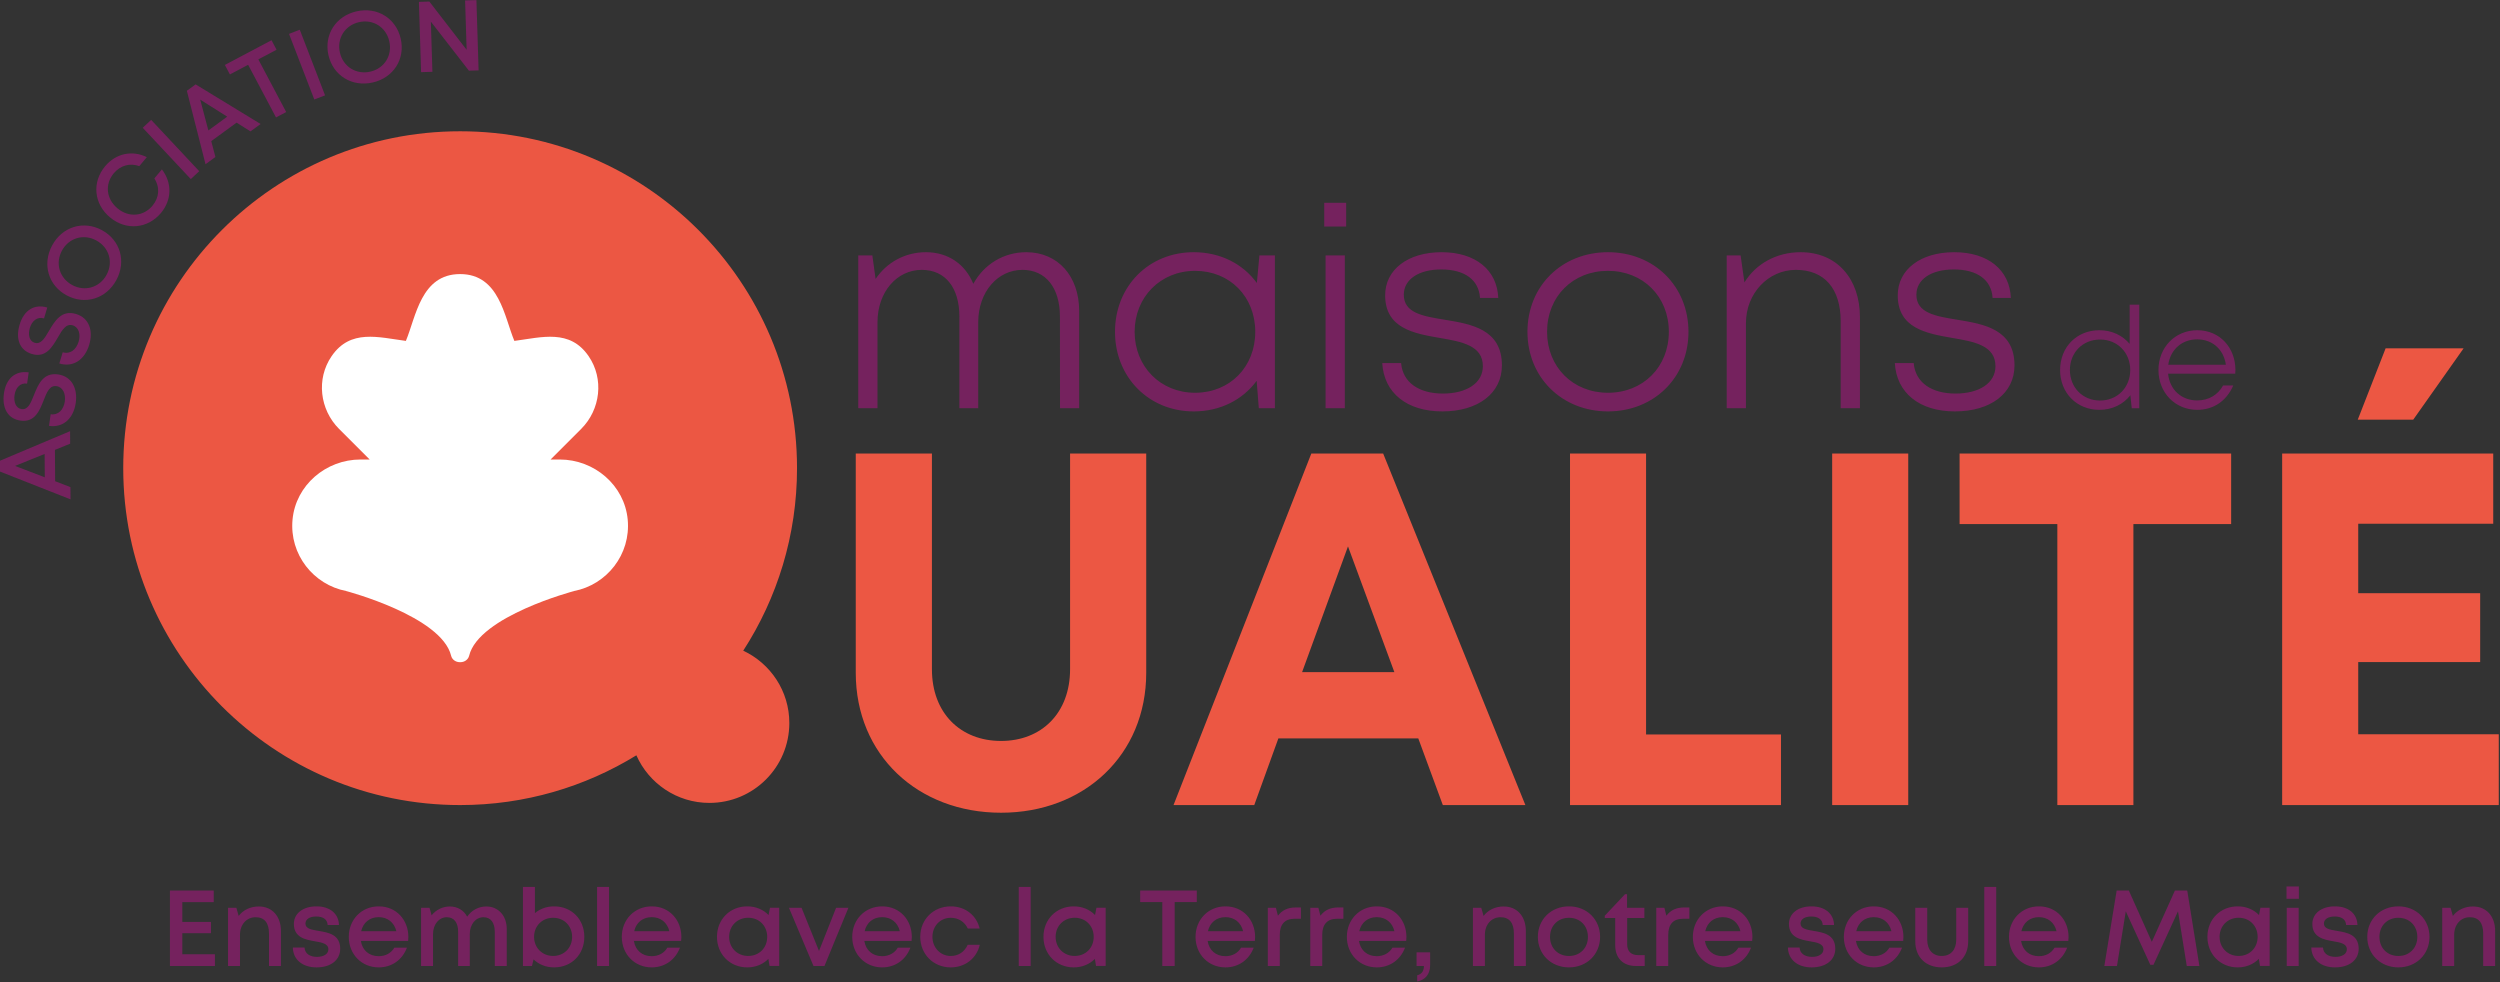 <?xml version="1.0" encoding="UTF-8" standalone="no"?>
<!DOCTYPE svg PUBLIC "-//W3C//DTD SVG 1.1//EN" "http://www.w3.org/Graphics/SVG/1.1/DTD/svg11.dtd">
<svg width="100%" height="100%" viewBox="0 0 1530 601" version="1.1" xmlns="http://www.w3.org/2000/svg" xmlns:xlink="http://www.w3.org/1999/xlink" xml:space="preserve" xmlns:serif="http://www.serif.com/" style="fill-rule:evenodd;clip-rule:evenodd;stroke-linejoin:round;stroke-miterlimit:2;">
    <rect x="0" y="0" width="1530" height="601" fill="#333333" stroke="none"/>
    <g transform="matrix(1,0,0,1,-2782.7,-13607.9)">
        <g transform="matrix(4.167,0,0,4.167,4296.2,14196.3)">
            <path d="M0,-8.072C-1.257,-8.072 -2.312,-7.546 -2.96,-6.682L-3.301,-7.88L-4.525,-7.88L-4.525,0.666L-2.77,0.666L-2.77,-3.909C-2.77,-5.414 -1.815,-6.494 -0.472,-6.494C0.815,-6.494 1.491,-5.669 1.491,-4.118L1.491,0.666L3.247,0.666L3.247,-4.475C3.247,-6.58 1.999,-8.072 0,-8.072M-10.966,-0.801C-12.584,-0.801 -13.748,-1.969 -13.748,-3.606C-13.748,-5.244 -12.584,-6.412 -10.966,-6.412C-9.347,-6.412 -8.182,-5.244 -8.182,-3.606C-8.182,-1.969 -9.347,-0.801 -10.966,-0.801M-10.966,0.874C-8.356,0.874 -6.395,-1.037 -6.395,-3.606C-6.395,-6.182 -8.356,-8.088 -10.966,-8.088C-13.581,-8.088 -15.535,-6.192 -15.535,-3.606C-15.535,-1.037 -13.581,0.874 -10.966,0.874M-20.265,0.874C-18.181,0.874 -16.797,-0.2 -16.797,-1.861C-16.797,-3.97 -18.552,-4.247 -19.996,-4.49C-21.028,-4.66 -21.9,-4.808 -21.9,-5.563C-21.9,-6.187 -21.299,-6.6 -20.328,-6.6C-19.295,-6.6 -18.677,-6.164 -18.642,-5.35L-16.978,-5.35C-17.012,-7.008 -18.298,-8.088 -20.287,-8.088C-22.275,-8.088 -23.6,-7.04 -23.6,-5.507C-23.6,-3.524 -21.922,-3.201 -20.497,-2.957C-19.451,-2.781 -18.533,-2.595 -18.533,-1.785C-18.533,-1.069 -19.259,-0.67 -20.203,-0.67C-21.233,-0.67 -21.993,-1.142 -22.038,-2.046L-23.754,-2.046C-23.71,-0.272 -22.343,0.874 -20.265,0.874M-27.365,0.666L-25.61,0.666L-25.61,-7.88L-27.365,-7.88L-27.365,0.666ZM-27.395,-9.204L-25.581,-9.204L-25.581,-11.016L-27.395,-11.016L-27.395,-9.204ZM-34.424,-0.805C-36.035,-0.805 -37.225,-2.01 -37.225,-3.61C-37.225,-5.212 -36.035,-6.416 -34.424,-6.416C-32.812,-6.416 -31.634,-5.223 -31.634,-3.611C-31.634,-1.999 -32.812,-0.805 -34.424,-0.805M-31.229,-7.884L-31.433,-6.815C-32.21,-7.613 -33.301,-8.088 -34.562,-8.088C-37.11,-8.088 -39.012,-6.182 -39.012,-3.611C-39.012,-1.048 -37.11,0.874 -34.562,0.874C-33.316,0.874 -32.235,0.406 -31.46,-0.376L-31.29,0.662L-29.874,0.662L-29.874,-7.884L-31.229,-7.884ZM-40.191,0.666L-41.975,-10.412L-43.784,-10.412L-47.177,-2.879L-50.553,-10.412L-52.341,-10.412L-54.151,0.666L-52.297,0.666L-51,-7.358L-47.399,0.495L-46.934,0.495L-43.332,-7.365L-42.045,0.666L-40.191,0.666ZM-63.764,-6.504C-62.462,-6.504 -61.484,-5.736 -61.168,-4.438L-66.337,-4.438C-66.048,-5.705 -65.085,-6.504 -63.764,-6.504M-59.405,-3.586C-59.405,-6.074 -61.147,-8.088 -63.764,-8.088C-66.267,-8.088 -68.156,-6.165 -68.156,-3.606C-68.156,-1.052 -66.263,0.874 -63.764,0.874C-61.855,0.874 -60.294,-0.219 -59.614,-2.023L-61.463,-2.023C-61.915,-1.244 -62.743,-0.771 -63.764,-0.771C-65.163,-0.771 -66.161,-1.624 -66.38,-3.009L-59.442,-3.009C-59.422,-3.202 -59.405,-3.394 -59.405,-3.586M-71.786,0.666L-70.032,0.666L-70.032,-10.947L-71.786,-10.947L-71.786,0.666ZM-78.03,0.873C-75.669,0.873 -74.147,-0.643 -74.147,-2.942L-74.147,-7.88L-75.902,-7.88L-75.902,-3.189C-75.902,-1.721 -76.698,-0.804 -78.03,-0.804C-79.35,-0.804 -80.162,-1.705 -80.162,-3.189L-80.162,-7.88L-81.918,-7.88L-81.918,-2.942C-81.918,-0.643 -80.379,0.873 -78.03,0.873M-88.016,-6.504C-86.713,-6.504 -85.734,-5.736 -85.419,-4.438L-90.587,-4.438C-90.3,-5.705 -89.337,-6.504 -88.016,-6.504M-83.658,-3.586C-83.658,-6.074 -85.398,-8.088 -88.016,-8.088C-90.519,-8.088 -92.408,-6.165 -92.408,-3.606C-92.408,-1.052 -90.513,0.874 -88.016,0.874C-86.107,0.874 -84.546,-0.219 -83.865,-2.023L-85.716,-2.023C-86.167,-1.244 -86.993,-0.771 -88.016,-0.771C-89.415,-0.771 -90.412,-1.624 -90.632,-3.009L-83.693,-3.009C-83.674,-3.202 -83.658,-3.394 -83.658,-3.586M-97.135,0.874C-95.052,0.874 -93.667,-0.2 -93.667,-1.861C-93.667,-3.97 -95.423,-4.247 -96.868,-4.49C-97.899,-4.66 -98.77,-4.808 -98.77,-5.563C-98.77,-6.187 -98.169,-6.6 -97.198,-6.6C-96.165,-6.6 -95.546,-6.164 -95.513,-5.35L-93.849,-5.35C-93.882,-7.008 -95.17,-8.088 -97.158,-8.088C-99.146,-8.088 -100.471,-7.04 -100.471,-5.507C-100.471,-3.524 -98.793,-3.201 -97.369,-2.957C-96.322,-2.781 -95.404,-2.595 -95.404,-1.785C-95.404,-1.069 -96.13,-0.67 -97.073,-0.67C-98.104,-0.67 -98.863,-1.142 -98.909,-2.046L-100.625,-2.046C-100.58,-0.272 -99.213,0.874 -97.135,0.874M-110.193,-6.504C-108.891,-6.504 -107.912,-5.736 -107.597,-4.438L-112.766,-4.438C-112.478,-5.705 -111.515,-6.504 -110.193,-6.504M-105.835,-3.586C-105.835,-6.074 -107.577,-8.088 -110.193,-8.088C-112.697,-8.088 -114.585,-6.165 -114.585,-3.606C-114.585,-1.052 -112.692,0.874 -110.193,0.874C-108.284,0.874 -106.723,-0.219 -106.044,-2.023L-107.893,-2.023C-108.345,-1.244 -109.172,-0.771 -110.193,-0.771C-111.593,-0.771 -112.59,-1.624 -112.81,-3.009L-105.872,-3.009C-105.85,-3.202 -105.836,-3.394 -105.836,-3.586L-105.835,-3.586ZM-115.855,-7.928C-117.022,-7.928 -117.862,-7.524 -118.472,-6.714L-118.77,-7.88L-119.957,-7.88L-119.957,0.666L-118.201,0.666L-118.201,-3.89C-118.201,-5.44 -117.477,-6.269 -116.022,-6.269L-115.096,-6.269L-115.096,-7.928L-115.855,-7.928ZM-122.631,-0.929C-123.666,-0.929 -124.232,-1.496 -124.232,-2.516L-124.232,-6.377L-121.703,-6.377L-121.703,-7.879L-124.249,-7.879L-124.249,-9.874L-124.547,-9.874L-127.517,-6.717L-127.517,-6.377L-125.988,-6.377L-125.988,-2.377C-125.988,-0.488 -124.833,0.668 -122.962,0.668L-121.656,0.668L-121.656,-0.929L-122.631,-0.929ZM-132.777,-0.801C-134.397,-0.801 -135.561,-1.969 -135.561,-3.606C-135.561,-5.244 -134.397,-6.412 -132.777,-6.412C-131.16,-6.412 -129.995,-5.244 -129.995,-3.606C-129.995,-1.969 -131.16,-0.801 -132.777,-0.801M-132.777,0.874C-130.167,0.874 -128.208,-1.037 -128.208,-3.606C-128.208,-6.182 -130.167,-8.088 -132.777,-8.088C-135.393,-8.088 -137.347,-6.192 -137.347,-3.606C-137.347,-1.037 -135.393,0.874 -132.777,0.874M-142.359,-8.072C-143.616,-8.072 -144.672,-7.546 -145.319,-6.682L-145.661,-7.88L-146.884,-7.88L-146.884,0.666L-145.128,0.666L-145.128,-3.909C-145.128,-5.414 -144.174,-6.494 -142.831,-6.494C-141.543,-6.494 -140.869,-5.669 -140.869,-4.118L-140.869,0.666L-139.113,0.666L-139.113,-4.475C-139.113,-6.58 -140.36,-8.072 -142.359,-8.072M-155.07,2.944C-153.91,2.716 -153.17,1.921 -153.17,0.518L-153.17,-1.34L-155.163,-1.34L-155.163,0.668L-154.082,0.668C-154.082,1.34 -154.356,1.86 -155.07,2.033L-155.07,2.944ZM-161.008,-6.504C-159.705,-6.504 -158.727,-5.736 -158.412,-4.438L-163.581,-4.438C-163.293,-5.705 -162.329,-6.504 -161.008,-6.504M-156.65,-3.586C-156.65,-6.074 -158.391,-8.088 -161.008,-8.088C-163.511,-8.088 -165.4,-6.165 -165.4,-3.606C-165.4,-1.052 -163.507,0.874 -161.008,0.874C-159.099,0.874 -157.538,-0.219 -156.857,-2.023L-158.707,-2.023C-159.16,-1.244 -159.987,-0.771 -161.008,-0.771C-162.407,-0.771 -163.405,-1.624 -163.623,-3.009L-156.686,-3.009C-156.665,-3.202 -156.65,-3.394 -156.65,-3.586M-166.67,-7.928C-167.837,-7.928 -168.675,-7.524 -169.287,-6.714L-169.584,-7.88L-170.771,-7.88L-170.771,0.666L-169.016,0.666L-169.016,-3.89C-169.016,-5.44 -168.29,-6.269 -166.838,-6.269L-165.909,-6.269L-165.909,-7.928L-166.67,-7.928ZM-172.907,-7.928C-174.075,-7.928 -174.913,-7.524 -175.524,-6.714L-175.822,-7.88L-177.008,-7.88L-177.008,0.666L-175.253,0.666L-175.253,-3.89C-175.253,-5.44 -174.529,-6.269 -173.074,-6.269L-172.147,-6.269L-172.147,-7.928L-172.907,-7.928ZM-183.233,-6.504C-181.93,-6.504 -180.952,-5.736 -180.637,-4.438L-185.806,-4.438C-185.518,-5.705 -184.555,-6.504 -183.233,-6.504M-178.874,-3.586C-178.874,-6.074 -180.617,-8.088 -183.233,-8.088C-185.738,-8.088 -187.625,-6.165 -187.625,-3.606C-187.625,-1.052 -185.732,0.874 -183.233,0.874C-181.324,0.874 -179.764,-0.219 -179.083,-2.023L-180.934,-2.023C-181.384,-1.244 -182.212,-0.771 -183.233,-0.771C-184.633,-0.771 -185.63,-1.624 -185.85,-3.009L-178.912,-3.009C-178.891,-3.202 -178.876,-3.394 -178.876,-3.586L-178.874,-3.586ZM-187.439,-10.411L-195.755,-10.411L-195.755,-8.72L-192.506,-8.72L-192.506,0.666L-190.687,0.666L-190.687,-8.72L-187.439,-8.72L-187.439,-10.411ZM-205.372,-0.805C-206.985,-0.805 -208.173,-2.01 -208.173,-3.61C-208.173,-5.212 -206.985,-6.416 -205.372,-6.416C-203.761,-6.416 -202.582,-5.223 -202.582,-3.611C-202.582,-1.999 -203.761,-0.805 -205.372,-0.805M-202.178,-7.884L-202.383,-6.815C-203.159,-7.613 -204.249,-8.088 -205.51,-8.088C-208.057,-8.088 -209.96,-6.182 -209.96,-3.611C-209.96,-1.048 -208.057,0.874 -205.51,0.874C-204.264,0.874 -203.184,0.406 -202.41,-0.376L-202.238,0.662L-200.824,0.662L-200.824,-7.884L-202.178,-7.884ZM-213.591,0.666L-211.837,0.666L-211.837,-10.947L-213.591,-10.947L-213.591,0.666ZM-223.574,0.874C-221.464,0.874 -219.782,-0.447 -219.311,-2.444L-221.084,-2.444C-221.55,-1.405 -222.457,-0.801 -223.574,-0.801C-225.098,-0.801 -226.266,-2.026 -226.266,-3.611C-226.266,-5.196 -225.114,-6.412 -223.574,-6.412C-222.461,-6.412 -221.523,-5.818 -221.074,-4.835L-219.331,-4.835C-219.806,-6.796 -221.458,-8.088 -223.57,-8.088C-226.126,-8.088 -228.055,-6.17 -228.055,-3.615C-228.055,-1.061 -226.122,0.874 -223.574,0.874M-233.652,-6.504C-232.35,-6.504 -231.371,-5.736 -231.055,-4.438L-236.224,-4.438C-235.937,-5.705 -234.974,-6.504 -233.652,-6.504M-229.294,-3.586C-229.294,-6.074 -231.036,-8.088 -233.652,-8.088C-236.156,-8.088 -238.044,-6.165 -238.044,-3.606C-238.044,-1.052 -236.151,0.874 -233.652,0.874C-231.744,0.874 -230.182,-0.219 -229.502,-2.023L-231.352,-2.023C-231.804,-1.244 -232.631,-0.771 -233.652,-0.771C-235.051,-0.771 -236.048,-1.624 -236.268,-3.009L-229.331,-3.009C-229.31,-3.202 -229.294,-3.394 -229.294,-3.586M-240.415,-7.88L-242.926,-1.54L-245.487,-7.88L-247.341,-7.88L-243.735,0.666L-242.122,0.666L-238.606,-7.88L-240.415,-7.88ZM-253.322,-0.805C-254.933,-0.805 -256.123,-2.01 -256.123,-3.61C-256.123,-5.212 -254.933,-6.416 -253.322,-6.416C-251.709,-6.416 -250.532,-5.223 -250.532,-3.611C-250.532,-1.999 -251.709,-0.805 -253.322,-0.805M-250.127,-7.884L-250.332,-6.815C-251.109,-7.613 -252.199,-8.088 -253.46,-8.088C-256.008,-8.088 -257.91,-6.182 -257.91,-3.611C-257.91,-1.048 -256.008,0.874 -253.46,0.874C-252.214,0.874 -251.133,0.406 -250.359,-0.376L-250.188,0.662L-248.772,0.662L-248.772,-7.884L-250.127,-7.884ZM-267.497,-6.504C-266.195,-6.504 -265.217,-5.736 -264.9,-4.438L-270.07,-4.438C-269.782,-5.705 -268.819,-6.504 -267.497,-6.504M-263.139,-3.586C-263.139,-6.074 -264.88,-8.088 -267.497,-8.088C-270,-8.088 -271.889,-6.165 -271.889,-3.606C-271.889,-1.052 -269.996,0.874 -267.497,0.874C-265.588,0.874 -264.027,-0.219 -263.347,-2.023L-265.197,-2.023C-265.648,-1.244 -266.476,-0.771 -267.497,-0.771C-268.896,-0.771 -269.894,-1.624 -270.113,-3.009L-263.175,-3.009C-263.155,-3.202 -263.139,-3.394 -263.139,-3.586M-275.519,0.666L-273.765,0.666L-273.765,-10.947L-275.519,-10.947L-275.519,0.666ZM-281.974,-0.805C-283.585,-0.805 -284.773,-2.022 -284.773,-3.606C-284.773,-5.208 -283.585,-6.412 -281.974,-6.412C-280.363,-6.412 -279.185,-5.219 -279.185,-3.606C-279.185,-1.999 -280.363,-0.805 -281.974,-0.805M-281.836,-8.088C-282.933,-8.088 -283.905,-7.723 -284.651,-7.097L-284.651,-10.943L-286.409,-10.943L-286.409,0.666L-285.079,0.666L-284.853,-0.304C-284.084,0.436 -283.035,0.874 -281.836,0.874C-279.246,0.874 -277.393,-1.043 -277.393,-3.606C-277.393,-6.182 -279.246,-8.088 -281.836,-8.088M-291.805,-8.072C-292.937,-8.072 -293.979,-7.494 -294.598,-6.573C-295.084,-7.502 -295.997,-8.072 -297.161,-8.072C-298.203,-8.072 -299.181,-7.574 -299.823,-6.771L-300.125,-7.88L-301.37,-7.88L-301.37,0.666L-299.614,0.666L-299.614,-4.007C-299.614,-5.457 -298.735,-6.494 -297.594,-6.494C-296.519,-6.494 -295.923,-5.708 -295.923,-4.333L-295.923,0.666L-294.216,0.666L-294.216,-4.003C-294.216,-5.457 -293.343,-6.494 -292.208,-6.494C-291.141,-6.494 -290.542,-5.708 -290.542,-4.333L-290.542,0.666L-288.786,0.666L-288.786,-4.765C-288.786,-6.699 -290.001,-8.072 -291.805,-8.072M-307.594,-6.504C-306.291,-6.504 -305.313,-5.736 -304.998,-4.438L-310.167,-4.438C-309.879,-5.705 -308.915,-6.504 -307.594,-6.504M-303.236,-3.586C-303.236,-6.074 -304.977,-8.088 -307.594,-8.088C-310.098,-8.088 -311.986,-6.165 -311.986,-3.606C-311.986,-1.052 -310.093,0.874 -307.594,0.874C-305.685,0.874 -304.124,-0.219 -303.444,-2.023L-305.294,-2.023C-305.746,-1.244 -306.574,-0.771 -307.594,-0.771C-308.993,-0.771 -309.991,-1.624 -310.212,-3.009L-303.272,-3.009C-303.252,-3.202 -303.236,-3.394 -303.236,-3.586M-316.713,0.874C-314.632,0.874 -313.247,-0.2 -313.247,-1.861C-313.247,-3.97 -315.002,-4.247 -316.447,-4.49C-317.477,-4.66 -318.35,-4.808 -318.35,-5.563C-318.35,-6.187 -317.749,-6.6 -316.778,-6.6C-315.745,-6.6 -315.125,-6.164 -315.091,-5.35L-313.427,-5.35C-313.462,-7.008 -314.748,-8.088 -316.736,-8.088C-318.724,-8.088 -320.05,-7.04 -320.05,-5.507C-320.05,-3.524 -318.372,-3.201 -316.947,-2.957C-315.9,-2.781 -314.983,-2.595 -314.983,-1.785C-314.983,-1.069 -315.708,-0.67 -316.653,-0.67C-317.683,-0.67 -318.442,-1.142 -318.487,-2.046L-320.204,-2.046C-320.158,-0.272 -318.793,0.874 -316.713,0.874M-325.197,-8.072C-326.454,-8.072 -327.51,-7.546 -328.157,-6.682L-328.498,-7.88L-329.721,-7.88L-329.721,0.666L-327.965,0.666L-327.965,-3.909C-327.965,-5.414 -327.012,-6.494 -325.668,-6.494C-324.381,-6.494 -323.705,-5.669 -323.705,-4.118L-323.705,0.666L-321.951,0.666L-321.951,-4.475C-321.951,-6.58 -323.198,-8.072 -325.197,-8.072M-336.435,-1.052L-336.435,-4.145L-332.23,-4.145L-332.23,-5.806L-336.435,-5.806L-336.435,-8.71L-331.819,-8.71L-331.819,-10.414L-338.254,-10.414L-338.254,0.669L-331.645,0.669L-331.645,-1.052L-336.435,-1.052Z" style="fill:rgb(117,34,94);fill-rule:nonzero;"/>
        </g>
        <g transform="matrix(4.167,0,0,4.167,3057.09,13732.7)">
            <path d="M0,61.769C17.056,61.769 30.884,47.941 30.884,30.884C30.884,13.827 17.056,0 0,0C-17.056,0 -30.884,13.827 -30.884,30.884C-30.884,47.941 -17.056,61.769 0,61.769" style="fill:white;fill-rule:nonzero;"/>
        </g>
        <g transform="matrix(4.167,0,0,4.167,3979.13,13732)">
            <path d="M0,30.641C5.248,30.641 8.746,27.974 8.746,23.886C8.746,18.555 4.225,17.811 0.337,17.176C-2.871,16.657 -5.664,16.191 -5.664,13.499C-5.664,11.272 -3.511,9.792 -0.166,9.792C3.278,9.792 5.367,11.318 5.53,13.98L8.21,13.98C8.047,9.864 4.865,7.259 -0.109,7.259C-5.07,7.259 -8.402,9.818 -8.402,13.586C-8.402,18.439 -4.206,19.191 -0.358,19.856C2.891,20.405 5.949,20.978 5.949,24.002C5.949,26.491 3.544,28.02 0.087,28.02C-3.403,28.02 -5.821,26.425 -6.062,23.537L-8.829,23.537C-8.588,27.908 -5.236,30.641 0,30.641M-22.66,7.259C-26.237,7.259 -29.246,8.973 -30.919,11.696L-31.481,7.732L-33.52,7.732L-33.52,30.167L-30.695,30.167L-30.695,17.661C-30.695,13.321 -27.434,9.852 -23.359,9.852C-19.165,9.852 -16.782,12.613 -16.782,17.421L-16.782,30.167L-13.957,30.167L-13.957,16.781C-13.957,11.201 -17.305,7.259 -22.66,7.259M-50.962,27.903C-56.114,27.903 -59.904,24.114 -59.904,18.95C-59.904,13.773 -56.126,9.997 -50.962,9.997C-45.797,9.997 -42.021,13.786 -42.021,18.95C-42.021,24.114 -45.797,27.903 -50.962,27.903M-50.962,30.641C-44.198,30.641 -39.138,25.656 -39.138,18.95C-39.138,12.245 -44.198,7.259 -50.962,7.259C-57.713,7.259 -62.786,12.203 -62.786,18.95C-62.786,25.656 -57.713,30.641 -50.962,30.641M-75.283,30.641C-70.035,30.641 -66.537,27.974 -66.537,23.886C-66.537,18.555 -71.058,17.811 -74.947,17.176C-78.154,16.657 -80.947,16.191 -80.947,13.499C-80.947,11.272 -78.794,9.792 -75.45,9.792C-72.005,9.792 -69.915,11.318 -69.754,13.98L-67.073,13.98C-67.236,9.864 -70.418,7.259 -75.392,7.259C-80.352,7.259 -83.685,9.818 -83.685,13.586C-83.685,18.439 -79.487,19.191 -75.64,19.856C-72.391,20.405 -69.334,20.978 -69.334,24.002C-69.334,26.491 -71.739,28.02 -75.196,28.02C-78.687,28.02 -81.104,26.425 -81.345,23.537L-84.113,23.537C-83.871,27.908 -80.519,30.641 -75.283,30.641M-92.434,30.167L-89.609,30.167L-89.609,7.732L-92.434,7.732L-92.434,30.167ZM-92.634,3.494L-89.411,3.494L-89.411,0L-92.634,0L-92.634,3.494ZM-111.601,27.903C-116.686,27.903 -120.479,24.056 -120.479,18.95C-120.479,13.856 -116.686,9.997 -111.601,9.997C-106.49,9.997 -102.763,13.79 -102.763,18.95C-102.763,24.11 -106.49,27.903 -111.601,27.903M-102.153,7.732L-102.527,11.779C-104.567,8.99 -107.857,7.259 -111.804,7.259C-118.401,7.259 -123.362,12.257 -123.362,18.95C-123.362,25.615 -118.401,30.641 -111.804,30.641C-107.876,30.641 -104.599,28.918 -102.558,26.15L-102.24,30.167L-99.88,30.167L-99.88,7.732L-102.153,7.732ZM-136.4,7.259C-139.705,7.259 -142.606,9.029 -144.17,11.906C-145.336,9.049 -147.84,7.259 -151.136,7.259C-154.175,7.259 -156.878,8.737 -158.523,11.187L-159.002,7.732L-161.07,7.732L-161.07,30.167L-158.245,30.167L-158.245,17.517C-158.233,13.105 -155.4,9.852 -151.747,9.852C-148.29,9.852 -146.217,12.452 -146.217,16.724L-146.217,30.167L-143.45,30.167L-143.45,17.517C-143.438,13.105 -140.603,9.852 -136.952,9.852C-133.537,9.852 -131.451,12.476 -131.451,16.724L-131.439,30.167L-128.626,30.167L-128.626,15.88C-128.626,10.807 -131.722,7.259 -136.4,7.259" style="fill:rgb(117,34,94);fill-rule:nonzero;"/>
        </g>
        <g transform="matrix(4.167,0,0,4.167,4225.93,13869.1)">
            <path d="M0,45.16L0,34.552L17.91,34.552L17.91,24.44L0,24.44L0,14.241L19.828,14.241L19.828,3.922L-11.171,3.922L-11.171,55.554L20.64,55.554L20.64,45.16L0,45.16ZM15.476,-11.521L4.023,-11.521L-0.067,-1.047L8.08,-1.047L15.476,-11.521ZM-18.662,3.922L-58.546,3.922L-58.546,14.289L-44.19,14.289L-44.19,55.554L-33.018,55.554L-33.018,14.289L-18.662,14.289L-18.662,3.922ZM-77.26,55.554L-66.088,55.554L-66.088,3.922L-77.26,3.922L-77.26,55.554ZM-104.592,45.187L-104.592,3.922L-115.762,3.922L-115.762,55.554L-84.776,55.554L-84.776,45.187L-104.592,45.187ZM-148.37,17.565L-141.561,36.028L-155.11,36.028L-148.37,17.565ZM-134.443,55.554L-122.32,55.554L-143.207,3.922L-153.754,3.922L-173.993,55.554L-162.137,55.554L-158.595,45.764L-138.047,45.764L-134.443,55.554ZM-199.326,56.681C-187.13,56.681 -178.003,48.224 -178.003,36.122L-178.003,3.922L-189.187,3.922L-189.187,35.605C-189.187,42.055 -193.392,46.139 -199.326,46.139C-205.274,46.139 -209.478,42.055 -209.478,35.605L-209.478,3.922L-220.664,3.922L-220.664,36.122C-220.664,48.224 -211.537,56.681 -199.326,56.681" style="fill:rgb(236,87,67);fill-rule:nonzero;"/>
        </g>
        <g transform="matrix(4.167,0,0,4.167,4127.4,13837.5)">
            <path d="M0,-5.261C2.196,-5.261 3.886,-3.807 4.207,-1.535L-4.254,-1.535C-3.937,-3.753 -2.257,-5.261 0,-5.261M5.611,-0.747C5.611,-4.012 3.348,-6.6 0,-6.6C-3.238,-6.6 -5.692,-4.087 -5.692,-0.759C-5.692,2.581 -3.238,5.093 0,5.093C2.391,5.093 4.31,3.794 5.294,1.509L3.803,1.509C3.045,2.89 1.689,3.712 0,3.712C-2.336,3.712 -4.054,2.116 -4.282,-0.223L5.582,-0.223C5.596,-0.396 5.611,-0.575 5.611,-0.747M-14.273,3.727C-16.818,3.727 -18.7,1.81 -18.7,-0.753C-18.7,-3.323 -16.818,-5.233 -14.273,-5.233C-11.716,-5.233 -9.837,-3.32 -9.837,-0.753C-9.837,1.8 -11.716,3.727 -14.273,3.727M-9.924,-10.354L-9.924,-4.59C-10.96,-5.838 -12.529,-6.6 -14.375,-6.6C-17.719,-6.6 -20.139,-4.102 -20.139,-0.753C-20.139,2.581 -17.719,5.093 -14.375,5.093C-12.466,5.093 -10.853,4.275 -9.82,2.951L-9.618,4.857L-8.513,4.857L-8.513,-10.354L-9.924,-10.354Z" style="fill:rgb(117,34,94);fill-rule:nonzero;"/>
        </g>
        <g transform="matrix(4.167,0,0,4.167,3064.3,14100.6)">
            <path d="M0,-98.958C-27.327,-98.958 -49.479,-76.806 -49.479,-49.479C-49.479,-22.151 -27.327,0 0,0C9.49,0 18.354,-2.676 25.884,-7.308C27.707,-3.193 31.821,-0.317 36.612,-0.317C43.094,-0.317 48.348,-5.57 48.348,-12.052C48.348,-16.755 45.574,-20.801 41.58,-22.673C46.571,-30.398 49.479,-39.597 49.479,-49.479C49.479,-76.806 27.327,-98.958 0,-98.958M0.371,-16.66C-17.447,-16.66 -32.027,-31.238 -32.027,-49.058C-32.027,-66.876 -17.447,-81.454 0.371,-81.454C18.19,-81.454 32.768,-66.876 32.768,-49.058C32.768,-31.238 18.19,-16.66 0.371,-16.66" style="fill:rgb(236,87,67);fill-rule:nonzero;"/>
        </g>
        <g transform="matrix(4.167,0,0,4.167,3064.3,13739.5)">
            <path d="M0,75.344C20.805,75.344 37.672,58.478 37.672,37.672C37.672,16.867 20.805,0 0,0C-20.806,0 -37.672,16.867 -37.672,37.672C-37.672,58.478 -20.806,75.344 0,75.344" style="fill:rgb(236,87,67);fill-rule:nonzero;"/>
        </g>
        <g transform="matrix(4.167,0,0,4.167,3166.86,13862.9)">
            <path d="M0,15.115C-0.474,10.059 -4.91,6.292 -9.986,6.292L-11.328,6.292L-6.838,1.803C-3.988,-1.047 -3.46,-5.556 -5.737,-8.88C-8.503,-12.917 -12.598,-11.659 -16.667,-11.124L-16.653,-11.141C-18.129,-14.653 -18.843,-20.942 -24.613,-20.942L-24.616,-20.942C-30.384,-20.942 -31.099,-14.653 -32.575,-11.141L-32.56,-11.124C-36.631,-11.659 -40.724,-12.917 -43.491,-8.88C-45.768,-5.556 -45.239,-1.047 -42.39,1.803L-37.9,6.292L-39.241,6.292C-44.319,6.292 -48.755,10.059 -49.227,15.115C-49.707,20.251 -46.133,24.691 -41.346,25.606L-41.357,25.609C-41.357,25.609 -27.345,29.3 -25.935,35.116C-25.799,35.683 -25.254,36.057 -24.672,36.057L-24.557,36.057C-23.973,36.057 -23.43,35.683 -23.291,35.116C-21.883,29.3 -7.869,25.609 -7.869,25.609L-7.881,25.606C-3.095,24.691 0.48,20.251 0,15.115" style="fill:white;fill-rule:nonzero;"/>
        </g>
        <g transform="matrix(4.167,0,0,4.167,3067.34,13913.3)">
            <path d="M0,-73.225L0.226,-65.976L-5.25,-73.061L-6.783,-73.014L-6.463,-62.692L-4.801,-62.744L-5.03,-70.114L0.559,-62.911L1.983,-62.955L1.662,-73.276L0,-73.225ZM-13.928,-62.766C-16.004,-62.291 -17.919,-63.506 -18.39,-65.571C-18.86,-67.636 -17.664,-69.56 -15.587,-70.035C-13.509,-70.509 -11.607,-69.307 -11.133,-67.227C-10.659,-65.148 -11.852,-63.24 -13.928,-62.766M-13.566,-61.176C-10.51,-61.874 -8.771,-64.623 -9.454,-67.61C-10.136,-70.597 -12.895,-72.32 -15.949,-71.624C-19.008,-70.925 -20.75,-68.17 -20.069,-65.188C-19.389,-62.205 -16.624,-60.479 -13.566,-61.176M-22.148,-58.678L-20.567,-59.287L-24.28,-68.924L-25.861,-68.315L-22.148,-58.678ZM-28.429,-67.379L-35.28,-63.751L-34.542,-62.357L-31.866,-63.775L-27.77,-56.043L-26.274,-56.835L-30.367,-64.567L-27.691,-65.985L-28.429,-67.379ZM-38.902,-58.656L-34.937,-56.156L-37.705,-54.132L-38.902,-58.656ZM-31.519,-53.996L-30.036,-55.08L-39.578,-60.897L-40.866,-59.957L-38.122,-49.17L-36.67,-50.233L-37.283,-52.562L-33.564,-55.279L-31.519,-53.996ZM-40.285,-46.988L-39.048,-48.147L-46.106,-55.684L-47.345,-54.525L-40.285,-46.988ZM-44.656,-42.027C-43.063,-43.937 -43.011,-46.444 -44.533,-48.412L-45.634,-47.091C-44.808,-45.795 -44.903,-44.287 -45.914,-43.076C-47.239,-41.486 -49.4,-41.313 -51.055,-42.693C-52.711,-44.073 -52.936,-46.235 -51.61,-47.825C-50.631,-49 -49.22,-49.392 -47.848,-48.89L-46.749,-50.207C-48.882,-51.281 -51.306,-50.752 -52.87,-48.875C-54.827,-46.527 -54.532,-43.348 -52.158,-41.37C-49.791,-39.396 -46.613,-39.679 -44.656,-42.027M-52.65,-32.936C-53.662,-31.061 -55.836,-30.421 -57.699,-31.425C-59.564,-32.43 -60.225,-34.6 -59.214,-36.475C-58.202,-38.35 -56.045,-38.99 -54.169,-37.979C-52.291,-36.965 -51.64,-34.812 -52.65,-32.936M-51.216,-32.164C-49.728,-34.921 -50.654,-38.04 -53.351,-39.494C-56.048,-40.949 -59.161,-40.005 -60.648,-37.248C-62.137,-34.486 -61.21,-31.361 -58.517,-29.91C-55.824,-28.458 -52.705,-29.402 -51.216,-32.164M-55.204,-22.661C-54.6,-24.669 -55.172,-26.583 -57.151,-27.178C-59.277,-27.817 -60.262,-26.136 -61.107,-24.709C-61.741,-23.616 -62.297,-22.67 -63.21,-22.945C-64.015,-23.186 -64.22,-24.14 -63.922,-25.13C-63.611,-26.166 -62.83,-26.825 -61.844,-26.527L-61.364,-28.123C-63.23,-28.682 -64.775,-27.771 -65.422,-25.621C-66.058,-23.506 -65.412,-21.837 -63.628,-21.302C-61.587,-20.687 -60.648,-22.299 -59.823,-23.708C-59.184,-24.818 -58.617,-25.805 -57.632,-25.51C-56.723,-25.236 -56.441,-24.169 -56.759,-23.113C-57.108,-21.95 -57.993,-21.221 -59.098,-21.554L-59.595,-19.905C-57.573,-19.298 -55.872,-20.436 -55.204,-22.661M-57.183,-14.126C-56.886,-16.201 -57.738,-18.008 -59.784,-18.3C-61.981,-18.614 -62.704,-16.804 -63.325,-15.267C-63.788,-14.09 -64.196,-13.072 -65.14,-13.206C-65.972,-13.326 -66.318,-14.238 -66.172,-15.26C-66.02,-16.332 -65.347,-17.099 -64.327,-16.952L-64.093,-18.603C-66.02,-18.876 -67.412,-17.744 -67.728,-15.52C-68.039,-13.335 -67.152,-11.781 -65.308,-11.519C-63.198,-11.218 -62.51,-12.952 -61.906,-14.468C-61.441,-15.662 -61.027,-16.723 -60.011,-16.579C-59.07,-16.444 -58.632,-15.43 -58.787,-14.34C-58.957,-13.138 -59.724,-12.284 -60.866,-12.448L-61.109,-10.743C-59.02,-10.445 -57.51,-11.827 -57.183,-14.126M-66.101,-4.862L-61.754,-6.619L-61.731,-3.188L-66.101,-4.862ZM-58.004,-8.126L-58.016,-9.964L-68.314,-5.624L-68.305,-4.031L-57.95,0.051L-57.963,-1.749L-60.21,-2.613L-60.241,-7.218L-58.004,-8.126Z" style="fill:rgb(117,34,94);fill-rule:nonzero;"/>
        </g>
    </g>
</svg>
